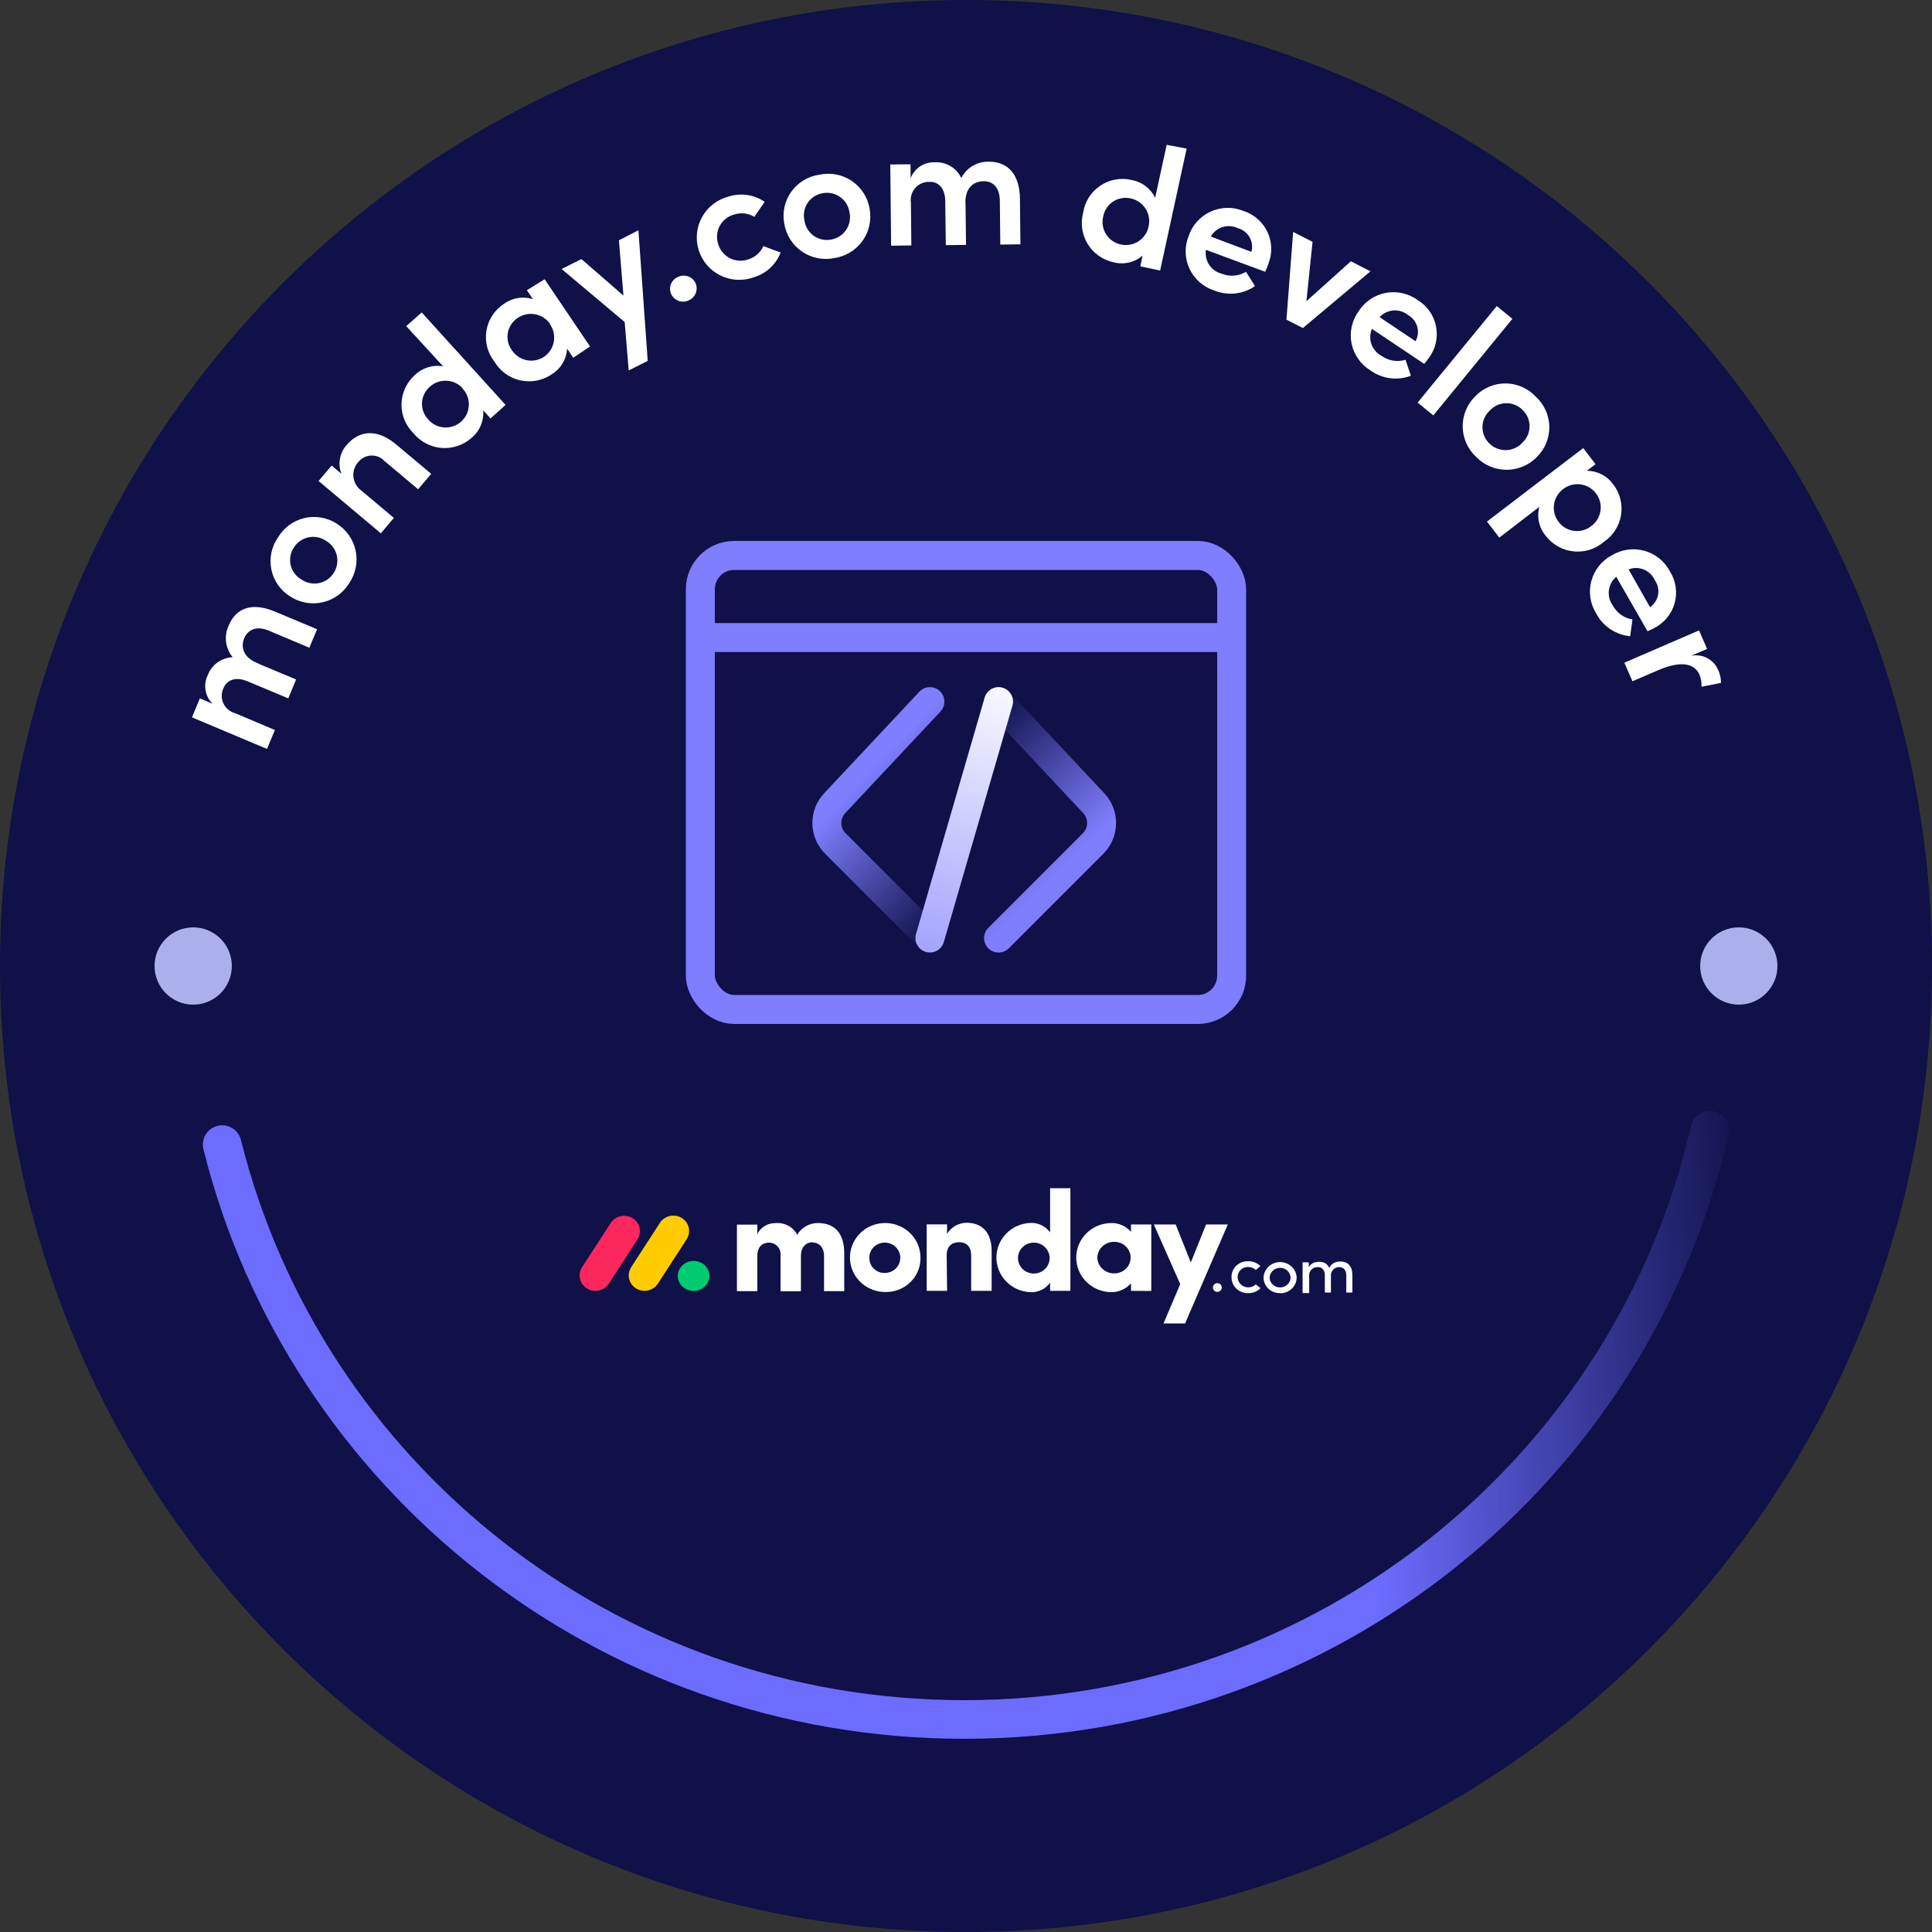 <svg xmlns:xlink="http://www.w3.org/1999/xlink" xmlns="http://www.w3.org/2000/svg" width="200" height="200" viewBox="0 0 200 200" fill="none">
<rect x="0" y="0" width="200" height="200" fill="#333333" stroke="none"/>
<path d="M100 200C155.228 200 200 155.228 200 100C200 44.772 155.228 0 100 0C44.772 0 0 44.772 0 100C0 155.228 44.772 200 100 200Z" fill="#0F1148"/>
<g clip-path="url(#clip0_1454_13182)">
<path d="M28.46 63.31L32.826 65.141L32.02 67.052L27.802 65.277C26.563 64.753 25.673 65.183 25.295 66.035C24.824 67.152 25.359 68.194 26.789 68.697L26.719 68.694L30.652 70.336L29.844 72.297L25.636 70.533C24.387 70.008 23.499 70.388 23.141 71.221C23.021 71.47 22.957 71.743 22.955 72.019C22.953 72.296 23.013 72.57 23.13 72.821C23.248 73.072 23.42 73.293 23.634 73.47C23.847 73.646 24.098 73.773 24.367 73.841L28.457 75.57L27.639 77.53L19.872 74.26L20.69 72.3L22.017 72.858C21.631 72.485 21.373 72.001 21.279 71.473C21.186 70.945 21.262 70.402 21.497 69.92C21.69 69.384 22.04 68.919 22.501 68.584C22.962 68.249 23.514 68.058 24.084 68.038C23.717 67.59 23.482 67.049 23.407 66.476C23.331 65.903 23.418 65.32 23.657 64.794C24.455 62.833 26.199 62.361 28.46 63.31Z" fill="white"/>
<path d="M30.052 61.753C29.554 61.447 29.123 61.042 28.787 60.564C28.45 60.086 28.215 59.545 28.095 58.974C27.975 58.402 27.973 57.813 28.089 57.24C28.205 56.668 28.437 56.126 28.771 55.646C29.066 55.145 29.46 54.708 29.928 54.362C30.397 54.017 30.931 53.769 31.498 53.634C32.065 53.498 32.654 53.479 33.229 53.576C33.804 53.673 34.353 53.885 34.844 54.198C35.344 54.509 35.776 54.916 36.114 55.396C36.453 55.877 36.691 56.42 36.814 56.994C36.937 57.568 36.943 58.16 36.831 58.736C36.719 59.313 36.493 59.861 36.164 60.347C35.863 60.848 35.464 61.283 34.991 61.627C34.517 61.971 33.979 62.215 33.408 62.347C32.838 62.478 32.246 62.493 31.67 62.391C31.093 62.289 30.543 62.072 30.052 61.753ZM33.734 55.976C33.471 55.799 33.175 55.677 32.864 55.617C32.553 55.557 32.233 55.561 31.923 55.627C31.613 55.694 31.32 55.822 31.061 56.004C30.803 56.186 30.583 56.419 30.417 56.688C30.242 56.951 30.123 57.247 30.067 57.558C30.01 57.869 30.018 58.188 30.09 58.496C30.162 58.804 30.295 59.094 30.483 59.348C30.671 59.603 30.909 59.817 31.183 59.976C31.445 60.161 31.742 60.291 32.056 60.358C32.37 60.425 32.695 60.427 33.01 60.364C33.325 60.301 33.624 60.175 33.888 59.994C34.152 59.812 34.377 59.578 34.547 59.307C34.722 59.038 34.839 58.735 34.892 58.419C34.946 58.103 34.934 57.779 34.858 57.468C34.782 57.156 34.643 56.863 34.45 56.607C34.256 56.35 34.013 56.136 33.734 55.976Z" fill="white"/>
<path d="M41.017 46.016L44.638 49.052L43.285 50.649L39.819 47.74C39.648 47.553 39.441 47.405 39.209 47.305C38.977 47.204 38.727 47.154 38.474 47.157C38.221 47.16 37.972 47.216 37.742 47.322C37.513 47.428 37.309 47.581 37.143 47.771C36.943 47.976 36.789 48.221 36.692 48.491C36.595 48.76 36.558 49.047 36.582 49.332C36.607 49.618 36.692 49.894 36.834 50.144C36.975 50.393 37.168 50.609 37.4 50.777L40.77 53.612L39.427 55.21L32.977 49.792L34.33 48.195L35.344 49.049C35.151 48.552 35.098 48.012 35.192 47.488C35.286 46.964 35.523 46.476 35.876 46.077C37.271 44.442 39.134 44.434 41.017 46.016Z" fill="white"/>
<path d="M43.657 32.345L52.336 41.915L50.782 43.314L50.018 42.471C50.063 43.006 49.979 43.543 49.772 44.037C49.566 44.532 49.242 44.97 48.83 45.314C48.409 45.692 47.915 45.981 47.378 46.162C46.842 46.344 46.273 46.414 45.709 46.37C45.143 46.325 44.593 46.166 44.092 45.902C43.591 45.639 43.148 45.276 42.792 44.837C42.392 44.443 42.076 43.972 41.865 43.453C41.653 42.934 41.55 42.377 41.562 41.817C41.574 41.257 41.7 40.705 41.933 40.195C42.166 39.685 42.501 39.228 42.917 38.852C43.299 38.472 43.767 38.19 44.282 38.028C44.796 37.867 45.342 37.831 45.873 37.925L42.052 33.761L43.657 32.345ZM47.905 40.201C47.691 39.966 47.431 39.776 47.143 39.641C46.854 39.506 46.541 39.429 46.223 39.415C45.904 39.401 45.586 39.45 45.286 39.559C44.987 39.667 44.712 39.834 44.477 40.049C44.24 40.257 44.048 40.511 43.912 40.795C43.776 41.079 43.699 41.387 43.685 41.701C43.671 42.016 43.721 42.329 43.831 42.624C43.942 42.919 44.11 43.188 44.327 43.417C44.532 43.658 44.784 43.855 45.067 43.998C45.349 44.141 45.658 44.226 45.974 44.248C46.29 44.271 46.608 44.23 46.908 44.129C47.208 44.027 47.485 43.867 47.722 43.657C47.966 43.444 48.163 43.183 48.303 42.891C48.443 42.599 48.522 42.282 48.535 41.959C48.549 41.636 48.496 41.313 48.381 41.011C48.266 40.709 48.09 40.432 47.865 40.199L47.905 40.201Z" fill="white"/>
<path d="M56.379 28.906L61.078 35.864L59.343 37.035L58.704 36.088C58.675 36.625 58.516 37.147 58.241 37.609C57.966 38.072 57.583 38.461 57.124 38.743C56.653 39.066 56.12 39.289 55.558 39.398C54.996 39.506 54.418 39.498 53.86 39.374C53.301 39.25 52.775 39.013 52.312 38.677C51.85 38.34 51.462 37.913 51.173 37.421C50.824 36.975 50.571 36.462 50.43 35.914C50.289 35.366 50.263 34.795 50.354 34.237C50.445 33.679 50.65 33.145 50.957 32.669C51.264 32.194 51.666 31.787 52.138 31.473C52.566 31.156 53.064 30.944 53.59 30.857C54.117 30.769 54.657 30.807 55.165 30.969L54.545 30.043L56.379 28.906ZM56.954 33.544C56.774 33.282 56.545 33.058 56.278 32.885C56.012 32.712 55.714 32.593 55.401 32.534C55.088 32.476 54.767 32.479 54.456 32.545C54.144 32.61 53.849 32.736 53.587 32.916C53.323 33.089 53.097 33.314 52.922 33.577C52.748 33.839 52.629 34.135 52.572 34.445C52.515 34.755 52.522 35.073 52.592 35.38C52.661 35.688 52.793 35.978 52.979 36.233C53.149 36.5 53.371 36.73 53.632 36.91C53.893 37.09 54.187 37.217 54.497 37.282C54.807 37.348 55.128 37.352 55.439 37.293C55.751 37.234 56.048 37.114 56.312 36.94C56.579 36.759 56.806 36.526 56.98 36.256C57.155 35.986 57.274 35.684 57.33 35.368C57.386 35.051 57.378 34.727 57.307 34.413C57.235 34.1 57.102 33.804 56.914 33.542L56.954 33.544Z" fill="white"/>
<path d="M66.089 23.836L67.051 37.357L65.084 38.348L64.666 33.337L58.139 27.846L60.188 26.819L64.537 30.596L64.07 24.875L66.089 23.836Z" fill="white"/>
<path d="M69.462 30.395C69.396 30.231 69.363 30.056 69.366 29.879C69.368 29.702 69.406 29.528 69.476 29.366C69.547 29.203 69.649 29.057 69.777 28.934C69.904 28.812 70.055 28.716 70.221 28.652C70.385 28.578 70.562 28.537 70.742 28.532C70.922 28.527 71.101 28.558 71.269 28.623C71.437 28.688 71.59 28.786 71.72 28.911C71.849 29.036 71.952 29.186 72.022 29.351C72.088 29.517 72.12 29.695 72.117 29.875C72.113 30.054 72.074 30.23 72.001 30.394C71.929 30.558 71.825 30.706 71.694 30.829C71.564 30.953 71.411 31.049 71.243 31.113C71.079 31.185 70.903 31.224 70.724 31.226C70.545 31.229 70.367 31.196 70.201 31.129C70.035 31.062 69.884 30.962 69.757 30.837C69.63 30.71 69.53 30.561 69.462 30.395Z" fill="white"/>
<path d="M72.327 25.89C72.151 25.326 72.091 24.732 72.151 24.144C72.211 23.556 72.39 22.986 72.677 22.469C72.963 21.952 73.352 21.498 73.82 21.135C74.287 20.771 74.824 20.506 75.397 20.355C76.023 20.15 76.688 20.092 77.341 20.185C77.993 20.278 78.616 20.52 79.159 20.892L78.088 22.451C77.783 22.264 77.441 22.144 77.085 22.1C76.729 22.057 76.368 22.091 76.026 22.2C75.707 22.281 75.408 22.426 75.148 22.628C74.888 22.829 74.672 23.081 74.514 23.37C74.357 23.658 74.26 23.976 74.232 24.303C74.203 24.63 74.243 24.959 74.348 25.271C74.44 25.585 74.596 25.876 74.806 26.128C75.016 26.379 75.275 26.585 75.568 26.733C75.861 26.881 76.181 26.967 76.509 26.987C76.836 27.006 77.164 26.959 77.473 26.847C77.815 26.743 78.13 26.567 78.398 26.331C78.666 26.095 78.88 25.804 79.026 25.478L80.809 26.146C80.572 26.758 80.198 27.307 79.714 27.751C79.231 28.195 78.652 28.523 78.021 28.708C77.462 28.91 76.868 28.997 76.275 28.964C75.682 28.93 75.102 28.777 74.569 28.514C74.037 28.25 73.564 27.882 73.178 27.431C72.793 26.98 72.503 26.456 72.327 25.89Z" fill="white"/>
<path d="M81.191 23.168C81.078 22.595 81.084 22.006 81.208 21.435C81.332 20.865 81.571 20.325 81.91 19.85C82.25 19.375 82.683 18.973 83.184 18.67C83.684 18.367 84.242 18.169 84.821 18.088C85.394 17.962 85.986 17.954 86.561 18.064C87.137 18.173 87.684 18.398 88.17 18.725C88.656 19.052 89.07 19.474 89.387 19.965C89.704 20.456 89.918 21.007 90.015 21.583C90.127 22.159 90.121 22.752 89.998 23.326C89.875 23.899 89.636 24.442 89.297 24.921C88.957 25.401 88.524 25.807 88.023 26.114C87.522 26.422 86.964 26.626 86.382 26.713C85.806 26.834 85.212 26.837 84.636 26.722C84.059 26.608 83.512 26.378 83.026 26.046C82.541 25.715 82.129 25.289 81.813 24.795C81.498 24.3 81.286 23.747 81.191 23.168ZM87.935 21.96C87.888 21.647 87.779 21.347 87.613 21.078C87.447 20.808 87.229 20.575 86.97 20.392C86.712 20.209 86.418 20.08 86.109 20.012C85.799 19.945 85.479 19.941 85.167 20C84.855 20.052 84.556 20.166 84.29 20.336C84.024 20.506 83.795 20.728 83.617 20.989C83.44 21.25 83.317 21.545 83.258 21.855C83.198 22.165 83.203 22.483 83.27 22.791C83.309 23.109 83.413 23.415 83.576 23.691C83.739 23.967 83.956 24.206 84.216 24.395C84.475 24.583 84.77 24.716 85.083 24.786C85.397 24.856 85.721 24.861 86.036 24.801C86.352 24.747 86.653 24.628 86.921 24.454C87.19 24.28 87.42 24.053 87.597 23.787C87.775 23.521 87.897 23.222 87.954 22.908C88.013 22.594 88.006 22.271 87.935 21.96Z" fill="white"/>
<path d="M105.584 20.577L105.635 25.291L103.551 25.319L103.502 20.764C103.492 19.416 102.781 18.735 101.808 18.762C100.596 18.778 99.845 19.673 99.948 21.195L99.951 21.125L100.004 25.351L97.909 25.378L97.851 20.823C97.841 19.474 97.13 18.794 96.227 18.824C95.95 18.813 95.674 18.864 95.419 18.973C95.164 19.081 94.936 19.244 94.752 19.451C94.567 19.657 94.431 19.902 94.353 20.167C94.274 20.432 94.256 20.711 94.298 20.984L94.342 25.409L92.248 25.436L92.16 17.026L94.254 17.009L94.271 18.447C94.46 17.946 94.803 17.516 95.251 17.221C95.7 16.925 96.23 16.778 96.767 16.801C97.336 16.766 97.901 16.903 98.391 17.194C98.88 17.484 99.27 17.915 99.51 18.43C99.773 17.913 100.177 17.48 100.675 17.181C101.174 16.881 101.747 16.728 102.329 16.738C104.423 16.721 105.552 18.129 105.584 20.577Z" fill="white"/>
<path d="M122.841 15.382L120.097 28.01L118.043 27.569L118.283 26.462C117.871 26.813 117.379 27.059 116.851 27.179C116.322 27.298 115.772 27.287 115.248 27.146C114.699 27.024 114.18 26.793 113.724 26.466C113.267 26.139 112.881 25.724 112.59 25.244C112.298 24.765 112.107 24.232 112.029 23.677C111.95 23.122 111.984 22.556 112.13 22.015C112.214 21.458 112.411 20.924 112.711 20.446C113.011 19.969 113.406 19.558 113.873 19.239C114.339 18.921 114.866 18.702 115.421 18.595C115.976 18.489 116.547 18.498 117.098 18.622C117.631 18.711 118.134 18.926 118.566 19.249C118.998 19.572 119.346 19.994 119.58 20.479L120.775 14.991L122.841 15.382ZM118.909 23.404C118.978 23.093 118.983 22.772 118.925 22.458C118.868 22.145 118.748 21.846 118.573 21.579C118.399 21.312 118.173 21.082 117.909 20.903C117.644 20.724 117.347 20.599 117.034 20.536C116.724 20.467 116.404 20.461 116.092 20.518C115.78 20.576 115.484 20.695 115.219 20.87C114.955 21.045 114.729 21.271 114.555 21.535C114.381 21.799 114.262 22.096 114.206 22.407C114.129 22.715 114.114 23.035 114.163 23.348C114.212 23.662 114.323 23.962 114.49 24.232C114.658 24.502 114.878 24.736 115.137 24.919C115.396 25.103 115.69 25.233 116.001 25.302C116.317 25.376 116.646 25.385 116.966 25.329C117.286 25.272 117.591 25.152 117.863 24.974C118.135 24.797 118.368 24.566 118.548 24.297C118.728 24.027 118.851 23.723 118.909 23.404Z" fill="white"/>
<path d="M130.968 28.133L124.839 25.864C124.751 26.405 124.871 26.958 125.173 27.416C125.476 27.873 125.939 28.2 126.472 28.333C126.877 28.498 127.316 28.566 127.752 28.531C128.189 28.497 128.611 28.361 128.985 28.135L129.921 29.614C129.314 30.034 128.611 30.296 127.876 30.377C127.142 30.457 126.398 30.354 125.714 30.076C125.153 29.899 124.635 29.608 124.193 29.222C123.75 28.836 123.392 28.363 123.142 27.832C122.892 27.302 122.755 26.725 122.739 26.139C122.723 25.553 122.829 24.97 123.05 24.427C123.235 23.875 123.532 23.366 123.922 22.933C124.312 22.499 124.787 22.15 125.318 21.907C125.849 21.664 126.424 21.532 127.008 21.519C127.592 21.506 128.173 21.613 128.714 21.833C129.26 22.006 129.764 22.291 130.194 22.669C130.625 23.047 130.972 23.51 131.213 24.029C131.455 24.547 131.586 25.11 131.598 25.681C131.61 26.253 131.503 26.82 131.283 27.348C131.212 27.605 131.1 27.859 130.968 28.133ZM129.547 26.073C129.617 25.819 129.636 25.552 129.602 25.291C129.569 25.029 129.483 24.776 129.351 24.547C129.219 24.318 129.042 24.118 128.831 23.958C128.621 23.798 128.38 23.681 128.124 23.614C127.635 23.382 127.076 23.343 126.559 23.505C126.043 23.668 125.608 24.019 125.341 24.489L129.547 26.073Z" fill="white"/>
<path d="M141.868 28.087L134.877 33.957L133.172 33.093L133.866 24.008L135.874 25.036L135.241 31.178L139.841 27.049L141.868 28.087Z" fill="white"/>
<path d="M147.431 37.669L142.023 34.045C141.807 34.548 141.788 35.115 141.971 35.631C142.154 36.148 142.525 36.577 143.011 36.834C143.365 37.09 143.774 37.261 144.205 37.332C144.637 37.403 145.079 37.373 145.497 37.244L146.054 38.896C145.365 39.16 144.62 39.247 143.888 39.15C143.155 39.053 142.459 38.775 141.862 38.341C141.362 38.034 140.931 37.628 140.595 37.148C140.259 36.667 140.027 36.123 139.912 35.549C139.798 34.975 139.803 34.383 139.929 33.812C140.054 33.24 140.297 32.7 140.641 32.226C140.953 31.735 141.362 31.312 141.844 30.985C142.326 30.657 142.87 30.432 143.443 30.322C144.016 30.213 144.605 30.222 145.174 30.349C145.744 30.476 146.281 30.718 146.753 31.06C147.243 31.358 147.665 31.755 147.993 32.225C148.321 32.694 148.548 33.227 148.658 33.788C148.769 34.35 148.762 34.928 148.636 35.487C148.511 36.045 148.27 36.572 147.93 37.032C147.777 37.255 147.61 37.468 147.431 37.669ZM146.533 35.323C146.662 35.093 146.743 34.84 146.773 34.578C146.802 34.317 146.78 34.052 146.706 33.799C146.633 33.546 146.51 33.31 146.344 33.105C146.179 32.899 145.975 32.729 145.743 32.602C145.317 32.262 144.778 32.097 144.234 32.139C143.691 32.182 143.184 32.43 142.818 32.832L146.533 35.323Z" fill="white"/>
<path d="M154.948 31.683L156.562 33.003L148.376 43.003L146.752 41.673L154.948 31.683Z" fill="white"/>
<path d="M152.731 41.01C153.136 40.589 153.623 40.256 154.162 40.03C154.7 39.803 155.28 39.689 155.865 39.694C156.449 39.698 157.027 39.821 157.562 40.056C158.098 40.29 158.58 40.631 158.978 41.057C159.411 41.451 159.759 41.929 160.001 42.462C160.242 42.994 160.373 43.57 160.385 44.154C160.396 44.738 160.288 45.318 160.068 45.86C159.847 46.401 159.519 46.892 159.102 47.303C158.693 47.725 158.202 48.061 157.659 48.289C157.116 48.518 156.533 48.635 155.943 48.633C155.354 48.631 154.771 48.51 154.23 48.278C153.689 48.046 153.2 47.707 152.793 47.282C152.364 46.881 152.021 46.398 151.784 45.861C151.548 45.324 151.423 44.745 151.417 44.159C151.411 43.572 151.525 42.991 151.75 42.45C151.976 41.909 152.31 41.419 152.731 41.01ZM157.605 45.819C157.836 45.601 158.02 45.339 158.146 45.049C158.273 44.758 158.338 44.445 158.339 44.129C158.34 43.812 158.276 43.499 158.152 43.207C158.027 42.916 157.845 42.653 157.615 42.434C157.393 42.21 157.127 42.032 156.833 41.913C156.54 41.794 156.225 41.736 155.908 41.741C155.592 41.747 155.279 41.816 154.99 41.946C154.702 42.075 154.442 42.261 154.227 42.494C153.992 42.709 153.802 42.969 153.671 43.259C153.54 43.549 153.469 43.863 153.463 44.181C153.458 44.5 153.517 44.816 153.638 45.111C153.759 45.405 153.939 45.672 154.167 45.895C154.393 46.124 154.663 46.305 154.962 46.426C155.261 46.546 155.581 46.605 155.903 46.598C156.225 46.59 156.542 46.518 156.835 46.384C157.128 46.25 157.39 46.057 157.605 45.819Z" fill="white"/>
<path d="M166.014 56.106C165.587 56.471 165.09 56.746 164.553 56.914C164.016 57.081 163.45 57.138 162.891 57.081C162.331 57.023 161.789 56.852 161.297 56.579C160.806 56.306 160.375 55.935 160.032 55.491C159.681 55.079 159.436 54.589 159.318 54.062C159.2 53.535 159.212 52.987 159.355 52.466L155.207 55.656L153.929 53.992L163.891 46.387L165.169 48.051L164.278 48.73C164.813 48.735 165.34 48.867 165.814 49.113C166.289 49.36 166.699 49.715 167.009 50.15C167.354 50.599 167.602 51.115 167.739 51.664C167.876 52.213 167.899 52.785 167.806 53.343C167.712 53.901 167.505 54.434 167.197 54.91C166.889 55.385 166.486 55.792 166.014 56.106ZM164.725 54.461C164.982 54.274 165.198 54.038 165.363 53.766C165.527 53.495 165.636 53.193 165.682 52.879C165.729 52.566 165.713 52.246 165.634 51.938C165.555 51.631 165.416 51.342 165.225 51.089C165.032 50.831 164.788 50.614 164.509 50.451C164.23 50.289 163.921 50.184 163.601 50.142C163.28 50.101 162.955 50.125 162.644 50.211C162.332 50.298 162.042 50.446 161.789 50.647C161.536 50.841 161.325 51.083 161.166 51.359C161.008 51.635 160.906 51.939 160.865 52.255C160.825 52.57 160.848 52.891 160.933 53.197C161.017 53.504 161.162 53.791 161.358 54.042C161.549 54.293 161.789 54.503 162.063 54.661C162.337 54.818 162.639 54.919 162.953 54.958C163.267 54.997 163.585 54.973 163.889 54.888C164.194 54.803 164.478 54.657 164.725 54.461Z" fill="white"/>
<path d="M170.551 65.343L167.316 59.708C166.888 60.067 166.614 60.575 166.549 61.128C166.483 61.681 166.631 62.239 166.963 62.687C167.168 63.066 167.458 63.393 167.81 63.642C168.162 63.892 168.566 64.057 168.993 64.125L168.755 65.862C168.02 65.792 167.313 65.541 166.7 65.13C166.087 64.719 165.586 64.162 165.244 63.51C164.932 63.013 164.725 62.458 164.638 61.879C164.55 61.3 164.583 60.709 164.735 60.143C164.888 59.577 165.155 59.049 165.521 58.591C165.887 58.133 166.344 57.755 166.864 57.481C167.363 57.179 167.919 56.981 168.497 56.901C169.076 56.822 169.665 56.861 170.228 57.017C170.791 57.173 171.315 57.442 171.77 57.808C172.224 58.175 172.598 58.63 172.869 59.145C173.175 59.629 173.377 60.17 173.461 60.735C173.546 61.3 173.512 61.876 173.361 62.427C173.211 62.978 172.947 63.492 172.586 63.935C172.226 64.379 171.776 64.743 171.267 65.005C171.036 65.133 170.797 65.246 170.551 65.343ZM170.812 62.858C171.029 62.708 171.215 62.516 171.358 62.294C171.501 62.072 171.598 61.824 171.644 61.564C171.69 61.305 171.684 61.038 171.626 60.781C171.568 60.523 171.459 60.28 171.306 60.065C171.086 59.565 170.68 59.17 170.174 58.961C169.668 58.752 169.101 58.747 168.592 58.946L170.812 62.858Z" fill="white"/>
<path d="M178.156 70.692L176.135 71.091C176.165 70.666 176.095 70.239 175.93 69.844C175.385 68.592 173.86 68.425 171.685 69.366L168.989 70.525L168.153 68.601L175.883 65.26L176.72 67.174L175.056 67.889C175.615 67.772 176.197 67.851 176.705 68.112C177.214 68.372 177.616 68.799 177.846 69.32C178.054 69.748 178.16 70.217 178.156 70.692Z" fill="white"/>
</g>
<path d="M61.629 133.628C61.34 133.628 61.055 133.553 60.805 133.409C60.555 133.266 60.348 133.06 60.207 132.812C60.065 132.565 59.994 132.285 60 132.001C60.007 131.718 60.09 131.441 60.242 131.2L63.198 126.638C63.349 126.395 63.563 126.194 63.819 126.058C64.074 125.922 64.362 125.854 64.653 125.862C64.945 125.87 65.228 125.954 65.476 126.104C65.723 126.254 65.926 126.465 66.063 126.717C66.197 126.969 66.259 127.251 66.243 127.535C66.228 127.819 66.134 128.093 65.972 128.329L63.027 132.891C62.878 133.121 62.672 133.309 62.427 133.439C62.182 133.568 61.907 133.633 61.629 133.628Z" fill="#FB275D"/>
<path d="M66.715 133.627C66.425 133.627 66.141 133.551 65.891 133.408C65.641 133.265 65.434 133.059 65.293 132.811C65.151 132.563 65.08 132.284 65.086 132C65.093 131.717 65.176 131.44 65.328 131.198L68.284 126.637C68.431 126.388 68.644 126.183 68.901 126.043C69.157 125.903 69.448 125.833 69.741 125.84C70.036 125.845 70.323 125.928 70.573 126.08C70.823 126.233 71.025 126.449 71.159 126.706C71.291 126.96 71.352 127.245 71.334 127.53C71.317 127.815 71.221 128.091 71.058 128.328L68.103 132.89C67.954 133.117 67.748 133.303 67.506 133.432C67.263 133.561 66.991 133.628 66.715 133.627Z" fill="#FFCC00"/>
<path d="M71.803 133.638C72.708 133.638 73.441 132.942 73.441 132.084C73.441 131.227 72.708 130.531 71.803 130.531C70.898 130.531 70.164 131.227 70.164 132.084C70.164 132.942 70.898 133.638 71.803 133.638Z" fill="#00CC6F"/>
<path d="M138.613 131.17C139.085 131.17 139.367 131.485 139.367 132.006V133.805H140V131.996C140 131.111 139.568 130.59 138.744 130.59C138.508 130.581 138.275 130.638 138.071 130.755C137.868 130.871 137.704 131.043 137.598 131.249C137.529 131.078 137.412 130.929 137.261 130.82C137.11 130.71 136.93 130.644 136.743 130.63C136.626 130.615 136.508 130.615 136.391 130.63C136.208 130.64 136.03 130.694 135.872 130.786C135.714 130.879 135.582 131.007 135.486 131.16V130.679H134.843V133.854H135.527V132.094C135.513 131.973 135.527 131.851 135.567 131.735C135.607 131.62 135.673 131.514 135.759 131.426C135.845 131.338 135.95 131.27 136.066 131.225C136.182 131.181 136.307 131.162 136.431 131.17C136.864 131.17 137.145 131.485 137.145 132.006V133.805H137.778V132.094C137.766 131.979 137.778 131.863 137.814 131.752C137.85 131.642 137.909 131.54 137.988 131.453C138.066 131.366 138.162 131.296 138.27 131.247C138.377 131.199 138.494 131.172 138.613 131.17ZM132.511 133.274C132.8 133.276 133.078 133.167 133.285 132.969C133.391 132.871 133.473 132.752 133.527 132.62C133.581 132.487 133.605 132.345 133.597 132.203C133.571 131.94 133.446 131.696 133.246 131.519C133.046 131.341 132.786 131.243 132.516 131.243C132.246 131.243 131.986 131.341 131.786 131.519C131.586 131.696 131.461 131.94 131.435 132.203C131.427 132.343 131.45 132.482 131.502 132.613C131.554 132.744 131.634 132.862 131.737 132.96C131.837 133.061 131.958 133.14 132.091 133.194C132.224 133.249 132.367 133.276 132.511 133.274ZM132.511 133.864C132.285 133.871 132.061 133.833 131.851 133.752C131.641 133.671 131.451 133.549 131.291 133.393C131.131 133.238 131.005 133.052 130.921 132.847C130.837 132.642 130.796 132.423 130.802 132.203C130.835 131.78 131.03 131.386 131.348 131.098C131.666 130.81 132.083 130.65 132.516 130.65C132.949 130.65 133.366 130.81 133.684 131.098C134.002 131.386 134.197 131.78 134.23 132.203C134.234 132.424 134.192 132.644 134.107 132.849C134.022 133.055 133.896 133.241 133.735 133.397C133.574 133.553 133.383 133.676 133.173 133.758C132.962 133.84 132.737 133.879 132.511 133.874V133.864ZM127.485 132.203C127.482 132.425 127.525 132.645 127.612 132.851C127.699 133.056 127.827 133.242 127.99 133.398C128.153 133.553 128.346 133.675 128.558 133.755C128.77 133.835 128.996 133.872 129.224 133.864C129.459 133.868 129.693 133.825 129.911 133.737C130.129 133.649 130.326 133.518 130.49 133.353L129.998 132.96C129.843 133.108 129.648 133.208 129.435 133.249C129.223 133.289 129.003 133.268 128.802 133.187C128.602 133.107 128.431 132.971 128.309 132.795C128.187 132.62 128.121 132.414 128.118 132.203C128.116 132.062 128.144 131.923 128.2 131.793C128.255 131.663 128.337 131.546 128.441 131.448C128.544 131.351 128.667 131.275 128.802 131.225C128.936 131.176 129.08 131.154 129.224 131.16C129.512 131.161 129.789 131.27 129.998 131.465L130.48 131.072C130.318 130.907 130.123 130.776 129.907 130.688C129.69 130.6 129.458 130.557 129.224 130.561C128.997 130.55 128.771 130.585 128.559 130.663C128.347 130.741 128.154 130.86 127.991 131.014C127.828 131.168 127.699 131.353 127.612 131.557C127.525 131.761 127.482 131.981 127.485 132.203Z" fill="white"/>
<path d="M127.103 126.756H124.852L123.273 130.688L121.705 126.756H119.443L122.178 132.93L120.448 137H122.68L127.103 126.756ZM113.593 130.187C113.608 130.634 113.804 131.056 114.138 131.362C114.471 131.668 114.915 131.832 115.372 131.819C115.814 131.819 116.239 131.647 116.552 131.341C116.865 131.035 117.041 130.62 117.041 130.187C117.041 129.754 116.865 129.339 116.552 129.033C116.239 128.727 115.814 128.555 115.372 128.555C114.915 128.542 114.471 128.706 114.138 129.012C113.804 129.317 113.608 129.74 113.593 130.187ZM117.081 133.628V132.851C116.831 133.134 116.522 133.361 116.176 133.519C115.829 133.677 115.452 133.761 115.07 133.765C114.1 133.765 113.169 133.388 112.483 132.717C111.797 132.046 111.411 131.136 111.411 130.187C111.411 129.238 111.797 128.327 112.483 127.656C113.169 126.985 114.1 126.608 115.07 126.608C115.454 126.606 115.833 126.687 116.18 126.846C116.528 127.004 116.835 127.235 117.081 127.522V126.756H119.182V133.638L117.081 133.628ZM110.808 133.628H108.707V132.782C108.475 133.107 108.162 133.368 107.798 133.54C107.433 133.712 107.03 133.79 106.626 133.765C105.687 133.717 104.804 133.319 104.157 132.652C103.51 131.985 103.149 131.101 103.149 130.182C103.149 129.263 103.51 128.378 104.157 127.712C104.804 127.045 105.687 126.646 106.626 126.598C107.03 126.573 107.434 126.651 107.798 126.823C108.163 126.995 108.476 127.256 108.707 127.581V123H110.808V133.628ZM108.657 130.177C108.645 129.863 108.539 129.559 108.352 129.303C108.165 129.048 107.905 128.851 107.605 128.739C107.304 128.627 106.977 128.603 106.663 128.672C106.349 128.74 106.063 128.897 105.84 129.123C105.617 129.35 105.466 129.635 105.408 129.944C105.349 130.254 105.385 130.573 105.511 130.862C105.636 131.151 105.846 131.398 106.114 131.572C106.382 131.746 106.697 131.838 107.018 131.838C107.238 131.839 107.457 131.795 107.659 131.711C107.862 131.627 108.046 131.504 108.199 131.348C108.352 131.193 108.471 131.01 108.55 130.808C108.628 130.607 108.665 130.392 108.657 130.177ZM98.001 129.99C98.001 128.948 98.564 128.594 99.308 128.594C100.052 128.594 100.534 129.056 100.534 129.961V133.628H102.655V129.528C102.655 127.562 101.65 126.579 100.052 126.579C99.644 126.586 99.245 126.696 98.893 126.897C98.541 127.099 98.248 127.385 98.041 127.729V126.746H95.93V133.628H98.041L98.001 129.99ZM91.597 133.746C90.878 133.738 90.177 133.522 89.582 133.126C88.987 132.73 88.526 132.17 88.256 131.518C87.985 130.866 87.918 130.15 88.063 129.461C88.207 128.771 88.557 128.139 89.068 127.643C89.579 127.148 90.228 126.811 90.934 126.675C91.64 126.54 92.372 126.611 93.036 126.881C93.701 127.151 94.269 127.607 94.669 128.191C95.07 128.776 95.285 129.463 95.287 130.167C95.301 130.643 95.215 131.117 95.034 131.56C94.853 132.002 94.581 132.403 94.236 132.739C93.89 133.074 93.477 133.337 93.023 133.51C92.569 133.683 92.084 133.763 91.597 133.746ZM91.597 131.779C91.862 131.778 92.121 131.713 92.354 131.591C92.587 131.468 92.785 131.291 92.931 131.076C93.077 130.86 93.166 130.613 93.191 130.356C93.216 130.098 93.176 129.839 93.074 129.6C92.972 129.362 92.812 129.152 92.607 128.988C92.403 128.825 92.16 128.713 91.901 128.663C91.641 128.613 91.373 128.626 91.121 128.702C90.868 128.777 90.638 128.913 90.451 129.096C90.302 129.241 90.185 129.414 90.107 129.605C90.03 129.796 89.993 130.001 89.999 130.206C89.992 130.414 90.029 130.621 90.106 130.814C90.184 131.007 90.301 131.183 90.451 131.33C90.601 131.478 90.78 131.593 90.977 131.671C91.174 131.748 91.385 131.785 91.597 131.779ZM84.128 128.624C84.751 128.624 85.304 129.096 85.304 130V133.657H87.395V129.725C87.395 127.65 86.39 126.608 84.661 126.608C84.227 126.608 83.801 126.721 83.426 126.935C83.052 127.149 82.742 127.457 82.53 127.827C82.32 127.425 81.99 127.095 81.585 126.879C81.18 126.663 80.717 126.572 80.258 126.618C79.868 126.611 79.485 126.716 79.155 126.918C78.825 127.121 78.562 127.413 78.398 127.758V126.775H76.287V133.657H78.398V130.029C78.398 128.987 78.991 128.633 79.635 128.633C79.802 128.641 79.966 128.681 80.117 128.753C80.268 128.824 80.402 128.926 80.512 129.05C80.621 129.174 80.703 129.319 80.753 129.476C80.802 129.633 80.819 129.798 80.801 129.961V133.667H82.912V130.029C82.912 129.046 83.465 128.594 84.128 128.594V128.624Z" fill="white"/>
<path d="M125.555 133.284C125.555 133.373 125.582 133.461 125.633 133.535C125.683 133.609 125.756 133.667 125.84 133.702C125.925 133.736 126.018 133.745 126.107 133.727C126.197 133.71 126.279 133.667 126.344 133.604C126.409 133.54 126.453 133.46 126.471 133.372C126.488 133.284 126.479 133.193 126.444 133.111C126.409 133.028 126.35 132.957 126.274 132.908C126.198 132.858 126.109 132.832 126.017 132.832C125.895 132.834 125.779 132.882 125.693 132.967C125.607 133.051 125.557 133.165 125.555 133.284Z" fill="white"/>
<path d="M23 118.488C31.52 152.661 62.683 178 99.822 178C137.499 178 169.025 151.923 177 117" stroke="url(#paint0_linear_1454_13182)" stroke-width="4" stroke-linecap="round"/>
<circle cx="20" cy="100" r="4" fill="#ABB0ED"/>
<circle cx="180" cy="100" r="4" fill="#ABB0ED"/>
<rect x="72.5" y="57.5" width="55" height="47" rx="3.5" stroke="#7E7EFF" stroke-width="3"/>
<path d="M73.369 66L126.264 66" stroke="#7E7EFF" stroke-width="3" stroke-linecap="round"/>
<path d="M96.264 72.632L86.409 83.144C85.301 84.326 85.331 86.172 86.476 87.317L96.264 97.106" stroke="url(#paint1_linear_1454_13182)" stroke-width="3" stroke-linecap="round"/>
<path d="M103.369 72.632L113.224 83.144C114.332 84.326 114.302 86.172 113.157 87.317L103.369 97.106" stroke="url(#paint2_linear_1454_13182)" stroke-width="3" stroke-linecap="round"/>
<path d="M96.264 97.105L103.369 72.631" stroke="url(#paint3_linear_1454_13182)" stroke-width="3" stroke-linecap="round"/>
<defs>
<linearGradient id="paint0_linear_1454_13182" x1="21.698" y1="112.041" x2="180.44" y2="102.939" gradientUnits="userSpaceOnUse">
<stop stop-color="#6C6CFF"/>
<stop offset="0.74" stop-color="#6C6CFF"/>
<stop offset="1" stop-color="#6C6CFF" stop-opacity="0"/>
</linearGradient>
<linearGradient id="paint1_linear_1454_13182" x1="84.422" y1="85.658" x2="96.264" y2="97.106" gradientUnits="userSpaceOnUse">
<stop stop-color="#7E7EFF"/>
<stop offset="1" stop-color="#7E7EFF" stop-opacity="0"/>
</linearGradient>
<linearGradient id="paint2_linear_1454_13182" x1="115.211" y1="84.868" x2="103.369" y2="72.632" gradientUnits="userSpaceOnUse">
<stop stop-color="#7E7EFF"/>
<stop offset="1" stop-color="#7E7EFF" stop-opacity="0"/>
</linearGradient>
<linearGradient id="paint3_linear_1454_13182" x1="93.001" y1="110.5" x2="104.5" y2="69" gradientUnits="userSpaceOnUse">
<stop stop-color="#7E7EFF"/>
<stop offset="1" stop-color="white"/>
</linearGradient>
<clipPath id="clip0_1454_13182">
<rect width="158" height="162" fill="white" transform="translate(22.668 10.577) rotate(2.541)"/>
</clipPath>
</defs>
</svg>
